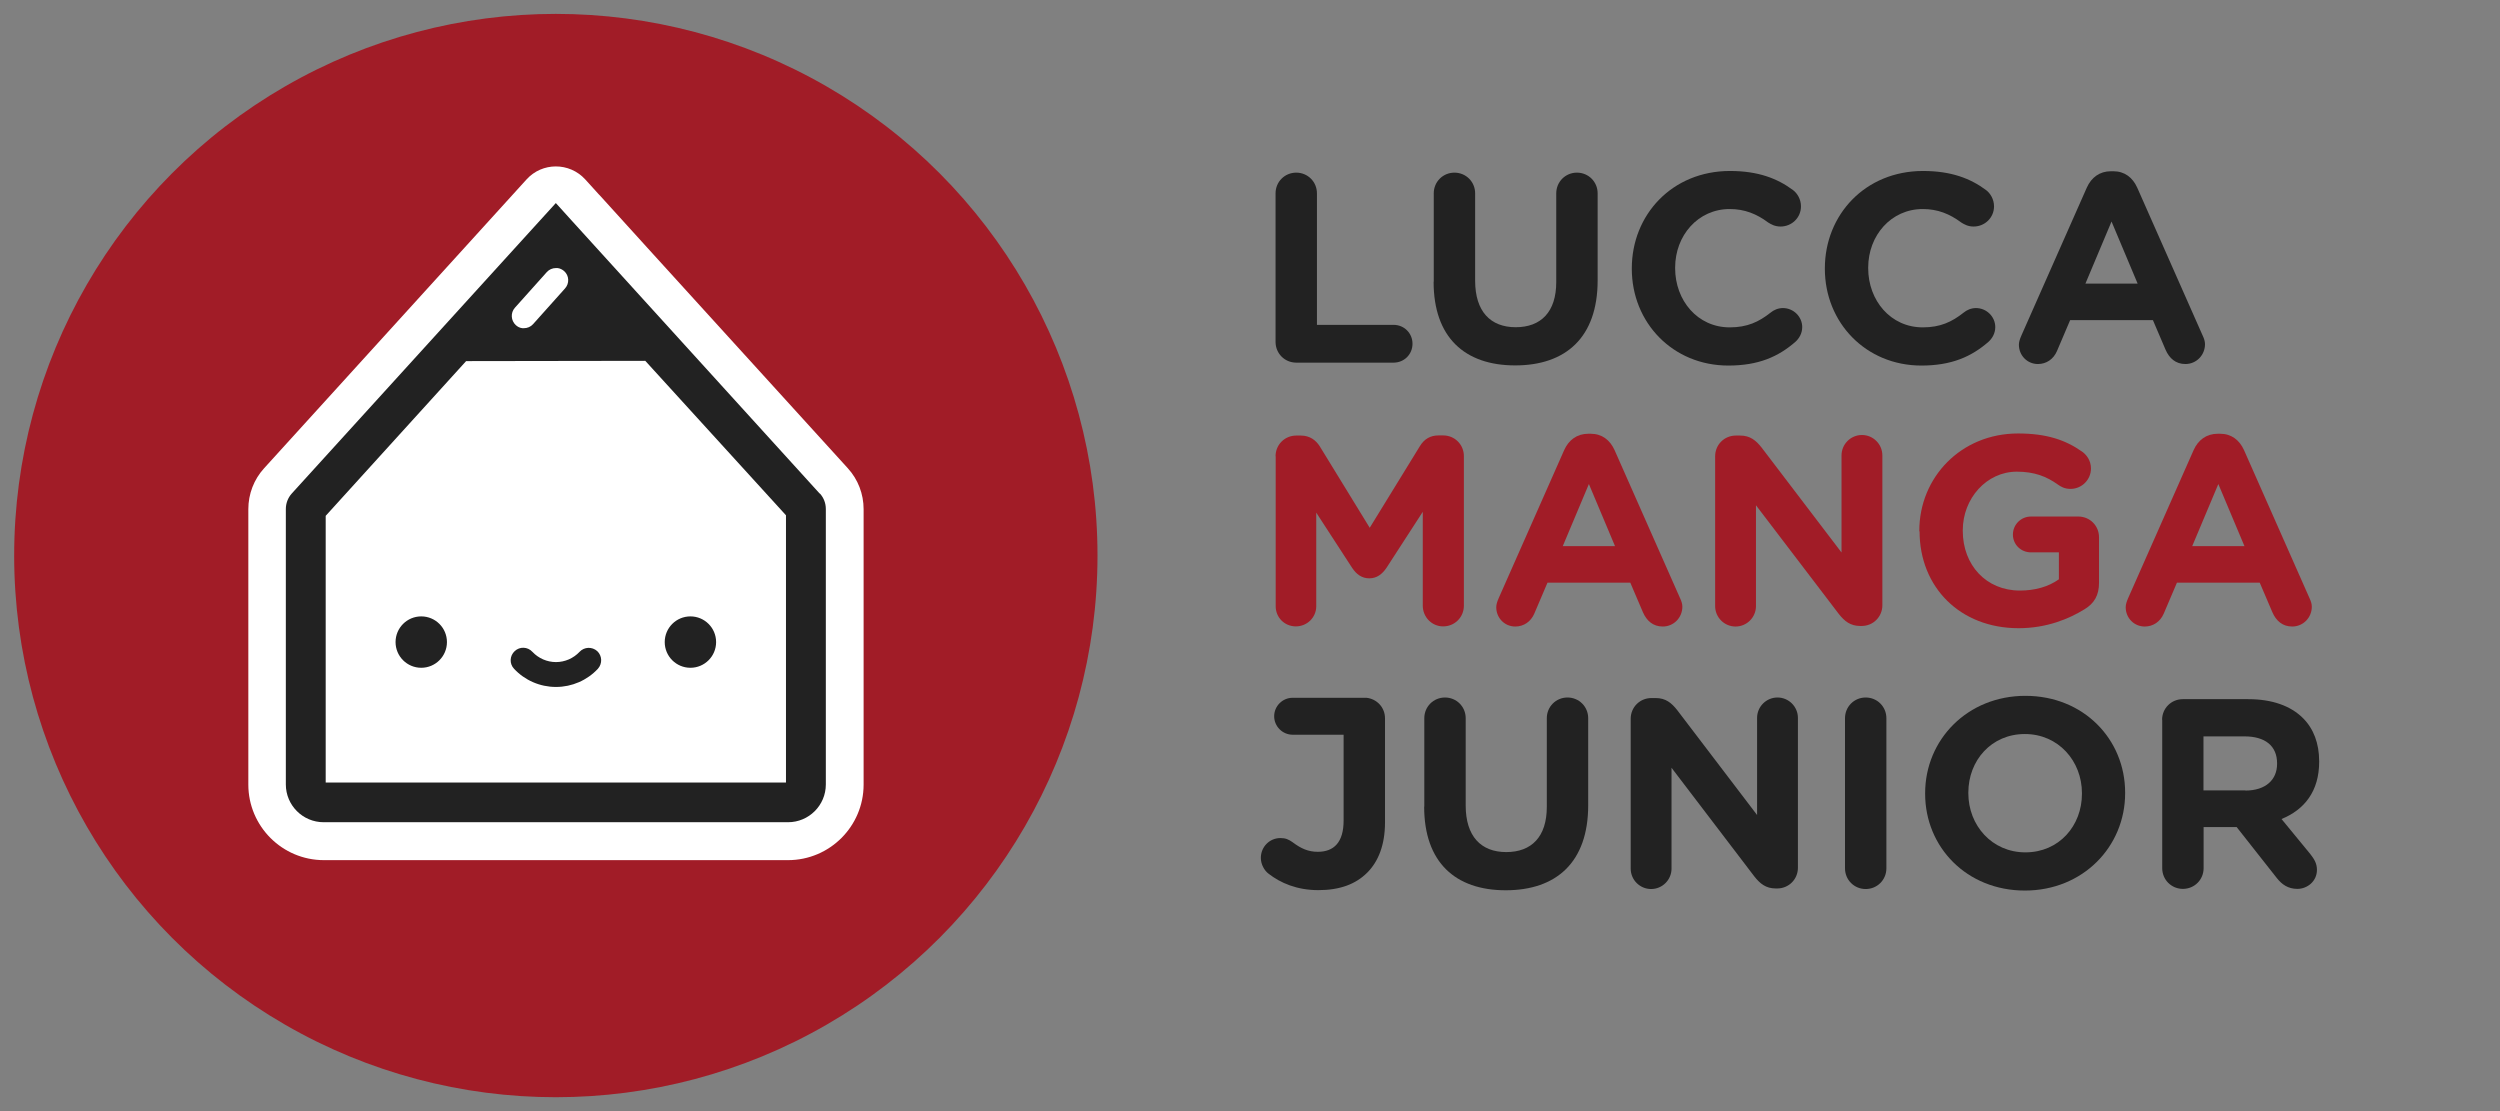 <svg xmlns="http://www.w3.org/2000/svg" viewBox="0 0 180 80"><rect x="0" y="0" width="180" height="80" fill="#808080" stroke="none"/><g id="a"><path d="M27.51,60.66c0,.17,.07,.31,.18,.42,.11,.11,.25,.18,.42,.18h11.4v-12h-12v11.4Z" fill="none"></path></g><g id="f"><g><g><g><path d="M91.84,13.92c0-.83,.66-1.49,1.49-1.49s1.49,.66,1.49,1.49v9.47h5.52c.76,0,1.36,.6,1.36,1.36s-.6,1.36-1.36,1.36h-7.01c-.83,0-1.49-.66-1.49-1.49V13.92Z" fill="#222"></path><path d="M103.23,20.29v-6.37c0-.83,.66-1.49,1.49-1.49s1.49,.66,1.49,1.49v6.29c0,2.21,1.1,3.35,2.92,3.35s2.92-1.1,2.92-3.25v-6.39c0-.83,.66-1.49,1.49-1.49s1.49,.66,1.49,1.49v6.27c0,4.11-2.3,6.12-5.94,6.12s-5.87-2.03-5.87-6.02Z" fill="#222"></path><path d="M117.49,19.36v-.04c0-3.85,2.9-7.01,7.07-7.01,2.03,0,3.41,.54,4.53,1.37,.31,.23,.58,.66,.58,1.18,0,.81-.66,1.45-1.47,1.45-.41,0-.68-.16-.89-.29-.83-.62-1.7-.97-2.77-.97-2.28,0-3.93,1.9-3.93,4.22v.04c0,2.32,1.61,4.26,3.93,4.26,1.26,0,2.09-.39,2.94-1.06,.23-.19,.54-.33,.89-.33,.76,0,1.39,.62,1.39,1.37,0,.46-.23,.83-.5,1.07-1.22,1.06-2.65,1.7-4.82,1.7-3.99,0-6.95-3.08-6.95-6.97Z" fill="#222"></path><path d="M131.39,19.36v-.04c0-3.85,2.9-7.01,7.07-7.01,2.03,0,3.41,.54,4.53,1.37,.31,.23,.58,.66,.58,1.18,0,.81-.66,1.45-1.47,1.45-.41,0-.68-.16-.89-.29-.83-.62-1.7-.97-2.77-.97-2.28,0-3.93,1.9-3.93,4.22v.04c0,2.32,1.61,4.26,3.93,4.26,1.26,0,2.09-.39,2.94-1.06,.23-.19,.54-.33,.89-.33,.76,0,1.39,.62,1.39,1.37,0,.46-.23,.83-.5,1.07-1.22,1.06-2.65,1.7-4.82,1.7-3.99,0-6.95-3.08-6.95-6.97Z" fill="#222"></path><path d="M145.53,24.18l4.72-10.67c.33-.74,.93-1.18,1.74-1.18h.17c.81,0,1.39,.45,1.72,1.18l4.72,10.67c.1,.21,.16,.41,.16,.6,0,.79-.62,1.43-1.41,1.43-.7,0-1.16-.41-1.43-1.03l-.91-2.13h-5.96l-.95,2.23c-.25,.58-.76,.93-1.37,.93-.77,0-1.37-.62-1.37-1.39,0-.21,.08-.43,.17-.64Zm8.38-3.76l-1.88-4.47-1.88,4.47h3.76Z" fill="#222"></path></g><g><path d="M91.84,32.85c0-.83,.66-1.49,1.49-1.49h.33c.64,0,1.08,.33,1.36,.77l3.6,5.87,3.62-5.89c.31-.5,.74-.76,1.34-.76h.33c.83,0,1.49,.66,1.49,1.49v10.77c0,.83-.66,1.49-1.49,1.49s-1.47-.68-1.47-1.49v-6.76l-2.61,4.03c-.31,.46-.7,.76-1.24,.76s-.93-.29-1.24-.76l-2.58-3.97v6.74c0,.81-.66,1.45-1.47,1.45s-1.45-.64-1.45-1.45v-10.81Z" fill="#a11c27"></path><path d="M107.9,43.08l4.72-10.67c.33-.74,.93-1.18,1.74-1.18h.17c.81,0,1.39,.45,1.72,1.18l4.72,10.67c.1,.21,.16,.41,.16,.6,0,.79-.62,1.43-1.41,1.43-.7,0-1.16-.41-1.43-1.03l-.91-2.13h-5.96l-.95,2.23c-.25,.58-.76,.93-1.37,.93-.77,0-1.37-.62-1.37-1.39,0-.21,.08-.43,.17-.64Zm8.38-3.76l-1.88-4.47-1.88,4.47h3.76Z" fill="#a11c27"></path><path d="M123.49,32.85c0-.83,.66-1.49,1.49-1.49h.31c.72,0,1.14,.35,1.55,.87l5.75,7.55v-6.99c0-.81,.66-1.47,1.47-1.47s1.47,.66,1.47,1.47v10.79c0,.83-.66,1.49-1.49,1.49h-.1c-.72,0-1.14-.35-1.55-.87l-5.96-7.82v7.26c0,.81-.66,1.47-1.47,1.47s-1.47-.66-1.47-1.47v-10.79Z" fill="#a11c27"></path><path d="M138.19,38.26v-.04c0-3.85,3-7.01,7.11-7.01,2.05,0,3.41,.46,4.63,1.32,.29,.21,.62,.62,.62,1.2,0,.81-.66,1.47-1.47,1.47-.43,0-.7-.16-.91-.31-.81-.58-1.68-.93-2.96-.93-2.17,0-3.89,1.92-3.89,4.22v.04c0,2.48,1.7,4.3,4.11,4.3,1.08,0,2.05-.27,2.81-.81v-1.94h-2.01c-.72,0-1.3-.56-1.3-1.28s.58-1.3,1.3-1.3h3.41c.83,0,1.49,.66,1.49,1.49v3.29c0,.87-.33,1.47-1.05,1.9-1.1,.68-2.71,1.36-4.74,1.36-4.22,0-7.13-2.96-7.13-6.97Z" fill="#a11c27"></path><path d="M153.22,43.08l4.72-10.67c.33-.74,.93-1.18,1.74-1.18h.17c.81,0,1.39,.45,1.72,1.18l4.72,10.67c.1,.21,.16,.41,.16,.6,0,.79-.62,1.43-1.41,1.43-.7,0-1.16-.41-1.43-1.03l-.91-2.13h-5.96l-.95,2.23c-.25,.58-.76,.93-1.37,.93-.77,0-1.37-.62-1.37-1.39,0-.21,.08-.43,.17-.64Zm8.38-3.76l-1.88-4.47-1.88,4.47h3.76Z" fill="#a11c27"></path></g><g><path d="M102.55,58.08v-6.37c0-.83,.66-1.49,1.49-1.49s1.49,.66,1.49,1.49v6.29c0,2.21,1.1,3.35,2.92,3.35s2.92-1.1,2.92-3.25v-6.39c0-.83,.66-1.49,1.49-1.49s1.49,.66,1.49,1.49v6.27c0,4.11-2.3,6.12-5.94,6.12s-5.87-2.03-5.87-6.02Z" fill="#222"></path><path d="M117.41,51.75c0-.83,.66-1.49,1.49-1.49h.31c.72,0,1.14,.35,1.55,.87l5.75,7.55v-6.99c0-.81,.66-1.47,1.47-1.47s1.47,.66,1.47,1.47v10.79c0,.83-.66,1.49-1.49,1.49h-.1c-.72,0-1.14-.35-1.55-.87l-5.96-7.82v7.26c0,.81-.66,1.47-1.47,1.47s-1.47-.66-1.47-1.47v-10.79Z" fill="#222"></path><path d="M132.84,51.71c0-.83,.66-1.49,1.49-1.49s1.49,.66,1.49,1.49v10.81c0,.83-.66,1.49-1.49,1.49s-1.49-.66-1.49-1.49v-10.81Z" fill="#222"></path><path d="M138.61,57.15v-.04c0-3.85,3.04-7.01,7.22-7.01s7.18,3.12,7.18,6.97v.04c0,3.85-3.04,7.01-7.22,7.01s-7.18-3.12-7.18-6.97Zm11.29,0v-.04c0-2.32-1.7-4.26-4.11-4.26s-4.07,1.9-4.07,4.22v.04c0,2.32,1.7,4.26,4.11,4.26s4.07-1.9,4.07-4.22Z" fill="#222"></path><path d="M155.67,51.83c0-.83,.66-1.49,1.49-1.49h4.71c1.72,0,3.06,.48,3.95,1.37,.76,.76,1.16,1.82,1.16,3.1v.04c0,2.13-1.07,3.45-2.71,4.12l2.07,2.52c.29,.37,.48,.68,.48,1.14,0,.83-.7,1.37-1.41,1.37-.68,0-1.12-.33-1.47-.77l-2.9-3.68h-2.38v2.96c0,.83-.66,1.49-1.49,1.49s-1.49-.66-1.49-1.49v-10.69Zm6,5.09c1.45,0,2.28-.77,2.28-1.92v-.04c0-1.28-.89-1.94-2.34-1.94h-2.96v3.89h3.02Z" fill="#222"></path><path d="M98.38,50.24h0s-.08,0-.08,0c-.02,0-.04,0-.07,0s-.04,0-.07,0h-5.09c-.73,0-1.33,.6-1.33,1.33s.6,1.33,1.33,1.33h3.67v6.18c0,1.57-.7,2.25-1.86,2.25-.68,0-1.2-.23-1.8-.68-.29-.21-.52-.31-.89-.31-.79,0-1.41,.64-1.41,1.43,0,.46,.25,.91,.56,1.14,.85,.66,2.03,1.18,3.58,1.18s2.69-.43,3.52-1.26c.81-.81,1.28-2.01,1.28-3.62v-7.49c0-.78-.58-1.4-1.34-1.48Z" fill="#222"></path></g></g><g><circle cx="40.02" cy="40" r="39" fill="#a11c27"></circle><path d="M61.04,33.71l-14.04-15.44h0s-3.82-4.21-3.82-4.21c-.02-.02-.05-.05-.07-.07l-.97-1.07c-1.14-1.25-3.1-1.25-4.23,0l-4.46,4.91h0s-14.43,15.88-14.43,15.88c-.74,.81-1.14,1.86-1.14,2.95v19.83c0,3,2.44,5.44,5.44,5.44H56.74c3,0,5.44-2.44,5.44-5.44v-19.83c0-1.09-.4-2.14-1.14-2.95Z" fill="#fff"></path><g><circle cx="30.33" cy="46.23" r="1.85" fill="#222"></circle><circle cx="49.71" cy="46.23" r="1.85" fill="#222"></circle></g><path d="M59.02,35.54L41.16,15.88s0,0,0,0l-1.14-1.26-3.31,3.64h0l-15.7,17.27c-.28,.31-.43,.71-.43,1.12v19.83c0,1.5,1.22,2.72,2.72,2.72H56.74c1.5,0,2.72-1.22,2.72-2.72v-19.83c0-.42-.15-.81-.43-1.12Zm-2.44,20.8H23.45v-19.2s10.11-11.14,10.11-11.14l12.9-.02,10.13,11.12v19.24Z" fill="#222"></path><path d="M40.02,49.46c-1.14,0-2.24-.48-3.01-1.31-.34-.36-.32-.93,.05-1.27,.36-.34,.93-.32,1.27,.05,.44,.47,1.06,.74,1.7,.74s1.26-.27,1.7-.74c.34-.36,.9-.38,1.27-.05,.36,.34,.38,.9,.05,1.27-.77,.83-1.87,1.31-3.01,1.31Z" fill="#222"></path><path d="M37.73,23.63s-.08,0-.12,0c-.18-.02-.34-.1-.47-.22-.36-.33-.39-.89-.07-1.25l2.3-2.57c.17-.19,.41-.29,.66-.29,.04,0,.08,0,.11,0,.18,.02,.34,.1,.48,.22,.18,.16,.28,.38,.29,.61,.01,.24-.07,.46-.23,.64l-2.3,2.57c-.17,.19-.41,.29-.66,.29Z" fill="#fff"></path></g></g></g></svg>